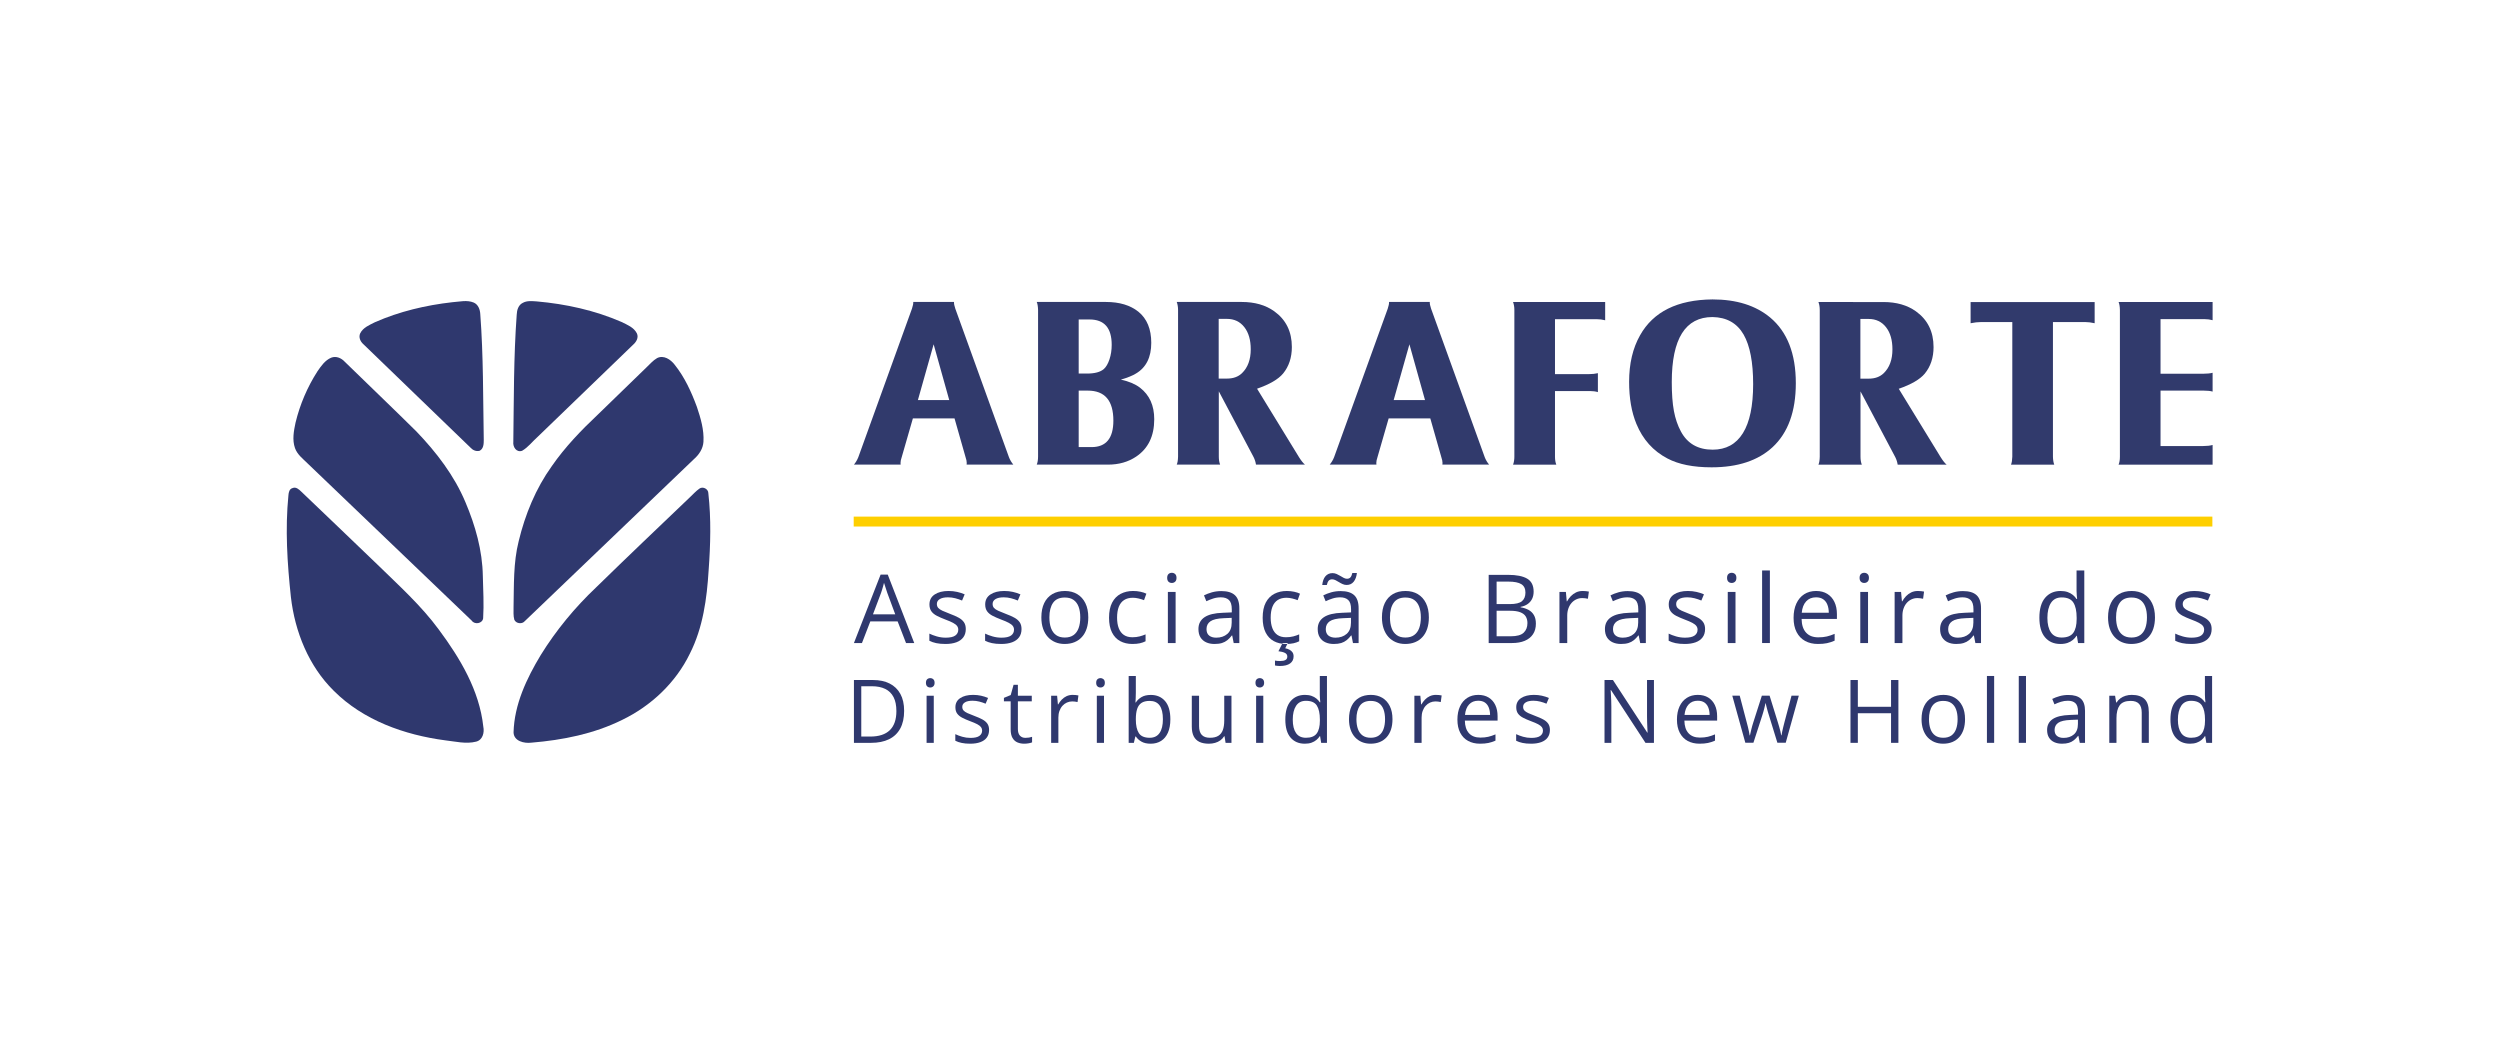 <?xml version="1.0" encoding="UTF-8" standalone="no"?>
<svg
   xmlns:dc="http://purl.org/dc/elements/1.1/"
   xmlns:cc="http://creativecommons.org/ns#"
   xmlns:rdf="http://www.w3.org/1999/02/22-rdf-syntax-ns#"
   xmlns:svg="http://www.w3.org/2000/svg"
   xmlns="http://www.w3.org/2000/svg"
   viewBox="0 0 1133.859 472.441"
   height="472.441"
   width="1133.859"
   xml:space="preserve"
   id="svg2"
   version="1.1"><defs
     id="defs6"><clipPath
       id="clipPath18"
       clipPathUnits="userSpaceOnUse"><path
         id="path16"
         d="M 0,354.331 H 850.394 V 0 H 0 Z" /></clipPath></defs><g
     transform="matrix(1.333,0,0,-1.333,0,472.441)"
     id="g10"><g
       id="g12"><g
         clip-path="url(#clipPath18)"
         id="g14"><g
           transform="translate(153.9,251.594)"
           id="g20"><path
             id="path22"
             style="fill:#2f386e;fill-opacity:1;fill-rule:evenodd;stroke:none"
             d="m 0,0 c 2.408,0.145 4.987,0.858 7.309,-0.131 1.505,-0.664 2.119,-2.349 2.2,-3.881 1.075,-14.252 0.94,-28.554 1.188,-42.829 0.005,-1.329 -0.049,-2.982 -1.382,-3.7 -1.211,-0.335 -2.363,0.203 -3.162,1.093 -12.13,11.718 -24.277,23.427 -36.406,35.155 -1.039,0.899 -1.708,2.38 -1.089,3.713 0.98,1.97 3.18,2.842 5.032,3.781 C -17.98,-3.135 -9.021,-1.021 0,0" /></g><g
           transform="translate(177.869,251.369)"
           id="g24"><path
             id="path26"
             style="fill:#2f386e;fill-opacity:1;fill-rule:evenodd;stroke:none"
             d="m 0,0 c 1.45,0.818 3.176,0.596 4.77,0.497 9.88,-0.872 19.724,-3.027 28.844,-6.998 1.929,-0.953 4.188,-1.838 5.214,-3.88 0.682,-1.45 -0.222,-2.946 -1.315,-3.89 -10.828,-10.448 -21.639,-20.92 -32.49,-31.351 -1.748,-1.549 -3.198,-3.528 -5.249,-4.703 -1.938,-0.682 -3.198,1.324 -2.99,3.027 0.198,14.434 0.099,28.876 1.156,43.282 0.059,1.54 0.556,3.293 2.06,4.016" /></g><g
           transform="translate(112.685,232.718)"
           id="g28"><path
             id="path30"
             style="fill:#2f386e;fill-opacity:1;fill-rule:evenodd;stroke:none"
             d="m 0,0 c 1.685,0.664 3.465,-0.117 4.617,-1.382 8.109,-7.919 16.317,-15.739 24.376,-23.717 6.772,-7.061 12.875,-14.984 16.683,-24.069 3.365,-7.937 5.773,-16.417 5.918,-25.086 0.126,-4.792 0.397,-9.604 0.108,-14.397 -0.23,-1.82 -2.891,-2.281 -3.885,-0.813 -18.643,17.831 -37.251,35.697 -55.89,53.532 -1.581,1.563 -3.478,3 -4.242,5.168 -0.994,2.81 -0.411,5.846 0.186,8.669 1.495,6.194 4.034,12.143 7.481,17.496 C -3.411,-2.814 -2.074,-0.867 0,0" /></g><g
           transform="translate(223.583,232.588)"
           id="g32"><path
             id="path34"
             style="fill:#2f386e;fill-opacity:1;fill-rule:evenodd;stroke:none"
             d="m 0,0 c 2.241,1.111 4.585,-0.47 5.936,-2.223 3.42,-4.251 5.715,-9.296 7.594,-14.388 1.278,-3.822 2.48,-7.806 2.231,-11.885 -0.144,-2.345 -1.513,-4.382 -3.239,-5.891 -19.199,-18.35 -38.335,-36.754 -57.534,-55.104 -0.94,-1.134 -2.936,-0.89 -3.573,0.434 -0.398,1.391 -0.244,2.855 -0.267,4.278 0.154,7.508 -0.104,15.129 1.744,22.465 2.191,9.094 5.809,17.934 11.285,25.564 4.476,6.46 9.947,12.148 15.653,17.524 5.506,5.362 11.031,10.684 16.538,16.05 C -2.466,-2.078 -1.41,-0.809 0,0" /></g><g
           transform="translate(99.503,188.337)"
           id="g36"><path
             id="path38"
             style="fill:#2f386e;fill-opacity:1;fill-rule:evenodd;stroke:none"
             d="m 0,0 c 1.193,0.551 2.214,-0.429 3.004,-1.188 8.629,-8.272 17.297,-16.498 25.894,-24.801 7.264,-7.106 14.89,-13.945 20.934,-22.181 7.232,-9.73 13.787,-20.694 15.106,-32.982 0.425,-2.01 -0.198,-4.54 -2.439,-5.104 -3.456,-0.886 -7.052,0.063 -10.517,0.442 -13.85,1.83 -27.881,6.808 -37.928,16.869 -8.534,8.407 -13.218,20.084 -14.578,31.857 -1.233,11.506 -1.992,23.147 -0.84,34.698 C -1.301,-1.459 -1.043,-0.28 0,0" /></g><g
           transform="translate(237.992,188.186)"
           id="g40"><path
             id="path42"
             style="fill:#2f386e;fill-opacity:1;fill-rule:evenodd;stroke:none"
             d="m 0,0 c 1.17,0.836 3.054,-0.149 3.018,-1.613 0.98,-8.678 0.736,-17.455 0.099,-26.16 -0.596,-9.677 -1.924,-19.556 -6.356,-28.316 -4.779,-9.907 -13.191,-17.844 -23.057,-22.61 -9.604,-4.761 -20.284,-6.875 -30.895,-7.752 -2.417,-0.316 -5.981,0.488 -6.067,3.488 0.244,9.477 4.436,18.35 9.256,26.332 5.227,8.443 11.606,16.173 18.82,22.998 10.553,10.309 21.246,20.478 31.907,30.661 C -2.2,-1.965 -1.215,-0.849 0,0" /></g><path
           id="path44"
           style="fill:#fecf00;fill-opacity:1;fill-rule:evenodd;stroke:none"
           d="m 290.464,175.277 h 462.281 v 3.37 H 290.464 Z" /><g
           transform="translate(367.017,202.298)"
           id="g46"><path
             id="path48"
             style="fill:#313a6c;fill-opacity:1;fill-rule:nonzero;stroke:none"
             d="M 0,0 H 4.377 C 9.324,0 11.8,3 11.8,8.999 11.8,15.811 8.908,19.217 3.122,19.217 H 0 Z m 0,25.018 h 2.796 c 2.652,0 4.567,0.51 5.76,1.54 0.782,0.7 1.423,1.807 1.925,3.321 0.501,1.517 0.749,3.148 0.749,4.905 0,5.76 -2.511,8.638 -7.539,8.638 H 0 Z M -14.271,49.38 H 9.283 c 4.595,0 8.272,-1.106 11.032,-3.32 2.918,-2.381 4.377,-5.909 4.377,-10.584 0,-4.92 -1.743,-8.407 -5.231,-10.458 -1.134,-0.705 -2.837,-1.396 -5.109,-2.069 2.679,-0.569 4.838,-1.473 6.487,-2.72 3.244,-2.484 4.865,-6.067 4.865,-10.742 0,-5.733 -2.051,-9.975 -6.162,-12.73 -2.701,-1.812 -5.89,-2.72 -9.567,-2.72 h -24.246 c 0.299,0.732 0.448,1.653 0.448,2.76 v 49.868 c -0.028,1.161 -0.177,2.069 -0.448,2.715" /></g><g
           transform="translate(414.649,225.61)"
           id="g50"><path
             id="path52"
             style="fill:#313a6c;fill-opacity:1;fill-rule:nonzero;stroke:none"
             d="m 0,0 h 2.837 c 2.11,0 3.799,0.61 5.069,1.825 2.001,1.92 2.999,4.635 2.999,8.15 0,3.162 -0.727,5.673 -2.186,7.539 -1.464,1.866 -3.434,2.801 -5.923,2.801 l -2.796,0 z m 0.041,-4.337 v -22.221 c 0,-1.053 0.149,-1.956 0.447,-2.715 h -14.759 c 0.271,0.619 0.42,1.527 0.448,2.715 v 49.909 c 0,1.003 -0.149,1.906 -0.448,2.719 H 7.824 c 4.436,0 8.123,-1.052 11.073,-3.162 3.997,-2.869 5.999,-6.921 5.999,-12.166 0,-3.591 -1.003,-6.608 -3,-9.039 -1.626,-1.947 -4.572,-3.664 -8.84,-5.15 l 14.311,-23.355 c 0.732,-1.161 1.391,-1.983 1.987,-2.471 H 12.69 c -0.136,0.894 -0.402,1.744 -0.809,2.552 z" /></g><g
           transform="translate(514.804,251.655)"
           id="g54"><path
             id="path56"
             style="fill:#313a6c;fill-opacity:1;fill-rule:nonzero;stroke:none"
             d="m 0,0 h 31.342 v -6.202 c -0.921,0.239 -1.893,0.365 -2.923,0.365 H 14.271 V -24.53 h 11.515 c 1.134,0 2.164,0.109 3.081,0.325 v -6.446 c -0.786,0.244 -1.69,0.366 -2.715,0.366 H 14.271 v -22.343 c 0,-1.08 0.149,-1.984 0.447,-2.715 H 0 c 0.298,0.813 0.447,1.716 0.447,2.715 V -2.674 C 0.447,-1.703 0.298,-0.813 0,0" /></g><g
           transform="translate(582.672,246.545)"
           id="g58"><path
             id="path60"
             style="fill:#313a6c;fill-opacity:1;fill-rule:nonzero;stroke:none"
             d="m 0,0 c -9.243,0 -13.864,-7.382 -13.864,-22.136 0,-3.948 0.239,-7.223 0.727,-9.834 0.488,-2.607 1.283,-4.938 2.395,-6.993 2.213,-4.106 5.809,-6.162 10.783,-6.162 4.54,0 7.973,1.87 10.295,5.615 2.326,3.741 3.487,9.306 3.487,16.683 0,7.463 -1.079,13.083 -3.239,16.864 C 8.339,-2.069 4.811,-0.081 0,0 m 0,5.999 c 8.136,0 14.677,-2.051 19.624,-6.162 5.809,-4.865 8.719,-12.31 8.719,-22.338 0,-9.623 -2.639,-16.878 -7.91,-21.775 -4.947,-4.567 -11.863,-6.853 -20.758,-6.853 -6.216,0 -11.217,1.003 -15.003,3.005 -4.865,2.538 -8.389,6.473 -10.58,11.795 -1.649,4.002 -2.471,8.759 -2.471,14.275 0,6.189 1.243,11.47 3.727,15.852 C -20.139,1.825 -11.922,5.891 0,5.999" /></g><g
           transform="translate(720.835,251.673)"
           id="g62"><path
             id="path64"
             style="fill:#313a6c;fill-opacity:1;fill-rule:nonzero;stroke:none"
             d="m 0,0 h 31.988 v -6.202 c -0.863,0.239 -1.771,0.365 -2.715,0.365 H 14.271 v -18.571 h 14.677 c 1.242,0 2.254,0.109 3.04,0.325 v -6.405 c -0.727,0.217 -1.703,0.325 -2.918,0.325 H 14.271 v -18.851 h 14.514 c 1.247,0 2.313,0.117 3.203,0.361 v -6.69 H 0 c 0.298,0.731 0.447,1.621 0.447,2.678 v 49.95 C 0.42,-1.554 0.266,-0.646 0,0" /></g><g
           transform="translate(632.982,225.584)"
           id="g66"><path
             id="path68"
             style="fill:#313a6c;fill-opacity:1;fill-rule:nonzero;stroke:none"
             d="m 0,0 h 2.837 c 2.11,0 3.799,0.61 5.069,1.825 2.001,1.92 2.999,4.635 2.999,8.15 0,3.162 -0.727,5.673 -2.186,7.539 -1.464,1.866 -3.434,2.801 -5.923,2.801 l -2.796,0 z m 0.041,-4.337 v -22.221 c 0,-1.053 0.149,-1.956 0.447,-2.715 h -14.759 c 0.271,0.619 0.42,1.527 0.448,2.715 v 49.909 c 0,1.003 -0.149,1.906 -0.448,2.719 H 7.824 c 4.436,0 8.123,-1.052 11.073,-3.162 3.997,-2.869 5.999,-6.921 5.999,-12.166 0,-3.591 -1.003,-6.608 -3,-9.039 -1.626,-1.947 -4.572,-3.664 -8.84,-5.15 l 14.311,-23.355 c 0.732,-1.161 1.391,-1.983 1.987,-2.471 H 12.69 c -0.136,0.894 -0.403,1.744 -0.809,2.552 z" /></g><g
           transform="translate(670.483,251.654)"
           id="g70"><path
             id="path72"
             style="fill:#313a6c;fill-opacity:1;fill-rule:nonzero;stroke:none"
             d="m 0,0 h 42.207 v -7.214 c -1.161,0.266 -2.232,0.402 -3.203,0.402 H 28.017 v -45.816 c 0.027,-1.107 0.176,-2.011 0.443,-2.715 H 13.747 c 0.271,0.704 0.415,1.608 0.442,2.715 V -6.812 H 3.609 C 2.476,-6.812 1.269,-6.948 0,-7.214 Z" /></g><g
           transform="translate(312.307,218.297)"
           id="g74"><path
             id="path76"
             style="fill:#313a6c;fill-opacity:1;fill-rule:nonzero;stroke:none"
             d="M 0,0 5.358,18.973 10.666,0 Z M 30.972,-19.407 12.726,31.112 C 12.4,32.06 12.251,32.815 12.283,33.384 H 10.187 0.519 -1.572 c 0.027,-0.569 -0.122,-1.324 -0.443,-2.272 l -18.246,-50.519 c -0.352,-0.917 -0.854,-1.766 -1.5,-2.552 h 2.743 7.539 5.611 c -0.027,0.244 -0.041,0.433 -0.041,0.569 0,0.537 0.136,1.201 0.407,1.983 l 3.799,13.177 h 14.167 l 3.749,-13.177 c 0.271,-0.782 0.407,-1.446 0.407,-1.983 0,-0.136 -0.014,-0.325 -0.041,-0.569 h 5.611 7.539 2.742 c -0.65,0.786 -1.151,1.635 -1.499,2.552" /></g><g
           transform="translate(474.187,218.297)"
           id="g78"><path
             id="path80"
             style="fill:#313a6c;fill-opacity:1;fill-rule:nonzero;stroke:none"
             d="M 0,0 5.358,18.973 10.666,0 Z M 30.972,-19.407 12.726,31.112 C 12.4,32.06 12.251,32.815 12.283,33.384 H 10.187 0.519 -1.572 c 0.027,-0.569 -0.122,-1.324 -0.443,-2.272 l -18.246,-50.519 c -0.352,-0.917 -0.854,-1.766 -1.5,-2.552 h 2.743 7.539 5.611 c -0.027,0.244 -0.041,0.433 -0.041,0.569 0,0.537 0.136,1.201 0.407,1.983 l 3.799,13.177 h 14.167 l 3.749,-13.177 c 0.271,-0.782 0.407,-1.446 0.407,-1.983 0,-0.136 -0.014,-0.325 -0.041,-0.569 h 5.611 7.539 2.742 c -0.65,0.786 -1.151,1.635 -1.499,2.552" /></g><g
           transform="translate(487.491,196.887)"
           id="g82"><path
             id="path84"
             style="fill:#22a641;fill-opacity:1;fill-rule:nonzero;stroke:none"
             d="m 0,0 c 0,-0.136 -0.013,-0.316 -0.041,-0.556 h 0.005 C -0.013,-0.325 0,-0.14 0,-0.009 Z" /></g><g
           transform="translate(304.604,145.391)"
           id="g86"><path
             id="path88"
             style="fill:#2f386e;fill-opacity:1;fill-rule:evenodd;stroke:none"
             d="M 0,0 -2.715,7.314 C -2.778,7.508 -2.882,7.82 -3.022,8.253 -3.167,8.687 -3.311,9.134 -3.46,9.6 -3.61,10.065 -3.731,10.44 -3.826,10.729 -3.93,10.295 -4.043,9.862 -4.165,9.437 -4.287,9.003 -4.409,8.61 -4.522,8.244 -4.639,7.878 -4.739,7.571 -4.825,7.314 L -7.585,0 Z m 3.664,-9.762 -2.855,7.363 h -9.297 l -2.842,-7.363 h -2.733 l 9.08,23.296 h 2.426 L 6.46,-9.762 Z" /></g><g
           transform="translate(328.601,140.391)"
           id="g90"><path
             id="path92"
             style="fill:#2f386e;fill-opacity:1;fill-rule:evenodd;stroke:none"
             d="m 0,0 c 0,-1.111 -0.276,-2.046 -0.831,-2.801 -0.56,-0.759 -1.351,-1.328 -2.381,-1.707 -1.034,-0.38 -2.263,-0.57 -3.691,-0.57 -1.219,0 -2.272,0.095 -3.157,0.285 -0.89,0.19 -1.667,0.461 -2.336,0.809 v 2.43 c 0.709,-0.348 1.559,-0.669 2.539,-0.953 0.985,-0.285 1.992,-0.429 3.018,-0.429 1.499,0 2.593,0.244 3.27,0.731 0.673,0.488 1.012,1.148 1.012,1.984 0,0.474 -0.131,0.894 -0.402,1.26 -0.271,0.366 -0.723,0.718 -1.36,1.062 -0.632,0.347 -1.513,0.722 -2.633,1.138 -1.112,0.425 -2.069,0.84 -2.878,1.26 -0.813,0.416 -1.437,0.926 -1.875,1.532 -0.438,0.605 -0.659,1.387 -0.659,2.349 0,1.473 0.596,2.602 1.784,3.388 1.193,0.786 2.756,1.184 4.694,1.184 1.043,0 2.028,-0.104 2.941,-0.312 0.917,-0.203 1.77,-0.483 2.565,-0.831 l -0.889,-2.11 c -0.719,0.307 -1.487,0.565 -2.3,0.777 -0.818,0.212 -1.649,0.316 -2.493,0.316 -1.216,0 -2.151,-0.203 -2.801,-0.605 C -9.514,9.789 -9.839,9.238 -9.839,8.538 -9.839,8 -9.69,7.553 -9.387,7.205 -9.085,6.858 -8.601,6.528 -7.937,6.221 -7.269,5.913 -6.392,5.557 -5.299,5.141 -4.21,4.739 -3.271,4.328 -2.476,3.894 -1.681,3.469 -1.071,2.95 -0.641,2.34 -0.217,1.73 0,0.953 0,0" /></g><g
           transform="translate(347.568,140.391)"
           id="g94"><path
             id="path96"
             style="fill:#2f386e;fill-opacity:1;fill-rule:evenodd;stroke:none"
             d="m 0,0 c 0,-1.111 -0.276,-2.046 -0.831,-2.801 -0.56,-0.759 -1.351,-1.328 -2.381,-1.707 -1.034,-0.38 -2.263,-0.57 -3.691,-0.57 -1.219,0 -2.272,0.095 -3.157,0.285 -0.89,0.19 -1.667,0.461 -2.336,0.809 v 2.43 c 0.709,-0.348 1.559,-0.669 2.539,-0.953 0.985,-0.285 1.992,-0.429 3.018,-0.429 1.499,0 2.593,0.244 3.27,0.731 0.673,0.488 1.012,1.148 1.012,1.984 0,0.474 -0.131,0.894 -0.402,1.26 -0.271,0.366 -0.723,0.718 -1.36,1.062 -0.632,0.347 -1.513,0.722 -2.633,1.138 -1.112,0.425 -2.069,0.84 -2.878,1.26 -0.813,0.416 -1.436,0.926 -1.875,1.532 -0.438,0.605 -0.659,1.387 -0.659,2.349 0,1.473 0.596,2.602 1.784,3.388 1.193,0.786 2.756,1.184 4.694,1.184 1.043,0 2.028,-0.104 2.941,-0.312 0.917,-0.203 1.77,-0.483 2.565,-0.831 l -0.889,-2.11 c -0.719,0.307 -1.487,0.565 -2.3,0.777 -0.818,0.212 -1.649,0.316 -2.493,0.316 -1.216,0 -2.151,-0.203 -2.801,-0.605 C -9.514,9.789 -9.839,9.238 -9.839,8.538 -9.839,8 -9.69,7.553 -9.387,7.205 -9.085,6.858 -8.601,6.528 -7.937,6.221 -7.269,5.913 -6.392,5.557 -5.299,5.141 -4.21,4.739 -3.271,4.328 -2.476,3.894 -1.681,3.469 -1.071,2.95 -0.641,2.34 -0.217,1.73 0,0.953 0,0" /></g><g
           transform="translate(357.045,144.359)"
           id="g98"><path
             id="path100"
             style="fill:#2f386e;fill-opacity:1;fill-rule:evenodd;stroke:none"
             d="m 0,0 c 0,-1.396 0.185,-2.607 0.556,-3.632 0.37,-1.03 0.944,-1.821 1.712,-2.381 0.772,-0.564 1.771,-0.845 2.986,-0.845 1.206,0 2.195,0.281 2.977,0.845 0.777,0.56 1.351,1.351 1.721,2.381 0.37,1.025 0.556,2.236 0.556,3.632 0,1.387 -0.186,2.584 -0.556,3.596 C 9.582,4.603 9.008,5.385 8.235,5.936 7.463,6.487 6.464,6.758 5.236,6.758 3.429,6.758 2.105,6.162 1.26,4.969 0.42,3.772 0,2.114 0,0 m 13.236,0 c 0,-1.428 -0.185,-2.701 -0.555,-3.826 -0.371,-1.121 -0.904,-2.069 -1.604,-2.837 -0.696,-0.777 -1.541,-1.365 -2.53,-1.771 -0.989,-0.407 -2.11,-0.61 -3.357,-0.61 -1.165,0 -2.231,0.203 -3.198,0.61 -0.967,0.406 -1.802,0.994 -2.507,1.771 -0.705,0.768 -1.251,1.716 -1.635,2.837 -0.389,1.125 -0.579,2.398 -0.579,3.826 0,1.906 0.321,3.528 0.967,4.865 0.646,1.337 1.568,2.358 2.769,3.063 1.202,0.705 2.634,1.053 4.297,1.053 1.585,0 2.972,-0.353 4.165,-1.062 C 10.657,7.21 11.583,6.189 12.242,4.847 12.906,3.51 13.236,1.893 13.236,0" /></g><g
           transform="translate(385.281,135.314)"
           id="g102"><path
             id="path104"
             style="fill:#2f386e;fill-opacity:1;fill-rule:evenodd;stroke:none"
             d="m 0,0 c -1.563,0 -2.945,0.321 -4.142,0.967 -1.198,0.646 -2.128,1.631 -2.792,2.954 -0.669,1.324 -1.003,2.986 -1.003,4.996 0,2.106 0.352,3.827 1.057,5.168 0.705,1.338 1.676,2.327 2.914,2.977 1.237,0.642 2.642,0.967 4.219,0.967 0.867,0 1.708,-0.086 2.516,-0.262 0.809,-0.176 1.473,-0.393 1.992,-0.659 L 3.966,14.899 c -0.528,0.216 -1.138,0.406 -1.834,0.573 -0.691,0.172 -1.337,0.253 -1.942,0.253 -1.206,0 -2.209,-0.257 -3.004,-0.777 -0.8,-0.515 -1.396,-1.278 -1.798,-2.286 -0.393,-1.002 -0.592,-2.24 -0.592,-3.713 0,-1.405 0.194,-2.607 0.578,-3.6 0.384,-0.994 0.962,-1.753 1.73,-2.277 0.768,-0.524 1.726,-0.786 2.878,-0.786 0.922,0 1.753,0.095 2.494,0.294 0.74,0.194 1.413,0.424 2.014,0.686 V 0.917 C 3.912,0.623 3.262,0.398 2.548,0.235 1.834,0.081 0.985,0 0,0" /></g><path
           id="path106"
           style="fill:#2f386e;fill-opacity:1;fill-rule:evenodd;stroke:none"
           d="m 399.994,135.632 h -2.634 v 17.397 h 2.634 z m -1.283,23.897 c 0.434,0 0.809,-0.14 1.116,-0.42 0.311,-0.28 0.47,-0.714 0.47,-1.306 0,-0.582 -0.159,-1.016 -0.47,-1.305 -0.307,-0.285 -0.682,-0.425 -1.116,-0.425 -0.456,0 -0.836,0.14 -1.138,0.425 -0.299,0.289 -0.452,0.723 -0.452,1.305 0,0.592 0.153,1.026 0.452,1.306 0.302,0.28 0.682,0.42 1.138,0.42" /><g
           transform="translate(419.074,144.2)"
           id="g108"><path
             id="path110"
             style="fill:#2f386e;fill-opacity:1;fill-rule:evenodd;stroke:none"
             d="m 0,0 -2.652,-0.113 c -2.168,-0.081 -3.695,-0.438 -4.585,-1.062 -0.89,-0.623 -1.333,-1.504 -1.333,-2.651 0,-0.994 0.299,-1.731 0.904,-2.205 0.605,-0.474 1.4,-0.714 2.399,-0.714 1.54,0 2.805,0.43 3.79,1.283 C -0.492,-4.603 0,-3.316 0,-1.604 Z M -3.524,9.107 C -1.45,9.107 0.09,8.642 1.093,7.711 2.101,6.781 2.602,5.294 2.602,3.253 V -8.57 H 0.682 L 0.176,-5.999 H 0.05 c -0.488,-0.633 -0.999,-1.166 -1.527,-1.595 -0.529,-0.429 -1.139,-0.75 -1.834,-0.967 -0.691,-0.216 -1.541,-0.325 -2.548,-0.325 -1.057,0 -1.997,0.185 -2.815,0.556 -0.817,0.37 -1.463,0.93 -1.938,1.68 -0.469,0.75 -0.704,1.703 -0.704,2.855 0,1.735 0.686,3.072 2.064,4.003 1.374,0.93 3.47,1.436 6.284,1.522 l 3,0.127 v 1.061 c 0,1.505 -0.326,2.557 -0.967,3.158 -0.646,0.605 -1.559,0.908 -2.733,0.908 -0.908,0 -1.775,-0.131 -2.602,-0.398 C -7.092,6.324 -7.878,6.008 -8.619,5.651 l -0.809,1.997 c 0.786,0.402 1.685,0.745 2.697,1.035 1.016,0.284 2.087,0.424 3.207,0.424" /></g><g
           transform="translate(440.134,131.091)"
           id="g112"><path
             id="path114"
             style="fill:#2f386e;fill-opacity:1;fill-rule:evenodd;stroke:none"
             d="m 0,0 c 0,-1.025 -0.398,-1.83 -1.188,-2.403 -0.795,-0.579 -1.961,-0.868 -3.492,-0.868 -0.33,0 -0.642,0.023 -0.935,0.059 -0.298,0.036 -0.538,0.077 -0.714,0.118 v 1.666 c 0.199,-0.04 0.456,-0.081 0.777,-0.112 0.316,-0.032 0.633,-0.046 0.949,-0.046 0.795,0 1.405,0.118 1.825,0.348 0.424,0.235 0.637,0.624 0.637,1.175 0,0.582 -0.285,1.007 -0.85,1.269 -0.564,0.267 -1.287,0.443 -2.168,0.542 l 1.414,2.792 h 1.762 L -2.841,2.765 C -2.313,2.656 -1.83,2.494 -1.405,2.268 -0.976,2.046 -0.633,1.753 -0.38,1.382 -0.127,1.012 0,0.551 0,0 m -2.584,4.224 c -1.568,0 -2.95,0.321 -4.143,0.966 -1.197,0.647 -2.127,1.631 -2.796,2.95 -0.664,1.324 -0.998,2.991 -0.998,5.001 0,2.105 0.352,3.827 1.057,5.168 0.7,1.333 1.671,2.327 2.909,2.973 1.238,0.646 2.647,0.966 4.224,0.966 0.867,0 1.703,-0.085 2.512,-0.257 0.813,-0.176 1.477,-0.398 1.996,-0.66 L 1.382,19.122 c -0.528,0.213 -1.143,0.402 -1.834,0.574 -0.695,0.167 -1.341,0.253 -1.947,0.253 -1.201,0 -2.204,-0.257 -3.004,-0.777 -0.799,-0.519 -1.396,-1.278 -1.793,-2.286 -0.398,-1.007 -0.597,-2.245 -0.597,-3.713 0,-1.405 0.195,-2.607 0.583,-3.601 0.384,-0.998 0.962,-1.757 1.726,-2.281 0.768,-0.524 1.73,-0.781 2.882,-0.781 0.921,0 1.753,0.095 2.494,0.289 0.741,0.199 1.409,0.424 2.014,0.691 V 5.141 C 1.324,4.843 0.673,4.617 -0.041,4.459 -0.754,4.301 -1.604,4.224 -2.584,4.224" /></g><g
           transform="translate(459.657,144.2)"
           id="g116"><path
             id="path118"
             style="fill:#2f386e;fill-opacity:1;fill-rule:evenodd;stroke:none"
             d="m 0,0 -2.647,-0.113 c -2.173,-0.081 -3.7,-0.438 -4.59,-1.062 -0.885,-0.623 -1.333,-1.504 -1.333,-2.651 0,-0.994 0.303,-1.731 0.904,-2.205 0.605,-0.474 1.405,-0.714 2.399,-0.714 1.545,0 2.805,0.43 3.79,1.283 C -0.492,-4.603 0,-3.316 0,-1.604 Z m -9.776,11.172 c 0.063,0.637 0.185,1.201 0.366,1.698 0.181,0.497 0.416,0.922 0.714,1.27 0.294,0.352 0.646,0.619 1.057,0.804 0.406,0.185 0.858,0.275 1.355,0.275 0.488,0 0.953,-0.099 1.396,-0.293 0.443,-0.195 0.867,-0.416 1.27,-0.664 0.402,-0.249 0.79,-0.475 1.165,-0.669 0.375,-0.194 0.736,-0.294 1.089,-0.294 0.506,0 0.899,0.154 1.179,0.466 0.284,0.316 0.497,0.808 0.646,1.486 H 2.015 C 1.879,14.013 1.513,13.028 0.922,12.292 0.33,11.556 -0.47,11.19 -1.477,11.19 c -0.465,0 -0.913,0.095 -1.346,0.293 -0.434,0.195 -0.854,0.416 -1.256,0.669 -0.402,0.244 -0.795,0.465 -1.179,0.664 -0.389,0.194 -0.768,0.294 -1.139,0.294 -0.515,0 -0.912,-0.158 -1.188,-0.47 -0.275,-0.312 -0.488,-0.8 -0.637,-1.468 z M -3.524,9.107 C -1.45,9.107 0.09,8.642 1.098,7.711 2.101,6.781 2.602,5.294 2.602,3.253 V -8.57 H 0.682 L 0.176,-5.999 H 0.05 c -0.488,-0.633 -0.999,-1.166 -1.527,-1.595 -0.529,-0.429 -1.139,-0.75 -1.83,-0.967 -0.695,-0.216 -1.545,-0.325 -2.548,-0.325 -1.057,0 -1.996,0.185 -2.819,0.556 -0.817,0.37 -1.463,0.93 -1.933,1.68 -0.474,0.75 -0.709,1.703 -0.709,2.855 0,1.735 0.691,3.072 2.064,4.003 1.378,0.93 3.47,1.436 6.284,1.522 l 3,0.127 v 1.061 c 0,1.505 -0.321,2.557 -0.967,3.158 -0.646,0.605 -1.559,0.908 -2.729,0.908 -0.912,0 -1.779,-0.131 -2.606,-0.398 C -7.092,6.324 -7.874,6.008 -8.619,5.651 l -0.809,1.997 c 0.786,0.402 1.685,0.745 2.701,1.035 1.017,0.284 2.083,0.424 3.203,0.424" /></g><g
           transform="translate(472.926,144.359)"
           id="g120"><path
             id="path122"
             style="fill:#2f386e;fill-opacity:1;fill-rule:evenodd;stroke:none"
             d="m 0,0 c 0,-1.396 0.185,-2.607 0.556,-3.632 0.37,-1.03 0.944,-1.821 1.712,-2.381 0.777,-0.564 1.771,-0.845 2.986,-0.845 1.206,0 2.2,0.281 2.977,0.845 0.777,0.56 1.351,1.351 1.721,2.381 0.37,1.025 0.556,2.236 0.556,3.632 0,1.387 -0.186,2.584 -0.556,3.596 C 9.582,4.603 9.008,5.385 8.24,5.936 7.463,6.487 6.464,6.758 5.24,6.758 3.429,6.758 2.105,6.162 1.265,4.969 0.42,3.772 0,2.114 0,0 m 13.236,0 c 0,-1.428 -0.185,-2.701 -0.555,-3.826 -0.371,-1.121 -0.904,-2.069 -1.604,-2.837 -0.696,-0.777 -1.541,-1.365 -2.53,-1.771 -0.989,-0.407 -2.11,-0.61 -3.357,-0.61 -1.165,0 -2.227,0.203 -3.198,0.61 -0.967,0.406 -1.802,0.994 -2.507,1.771 -0.705,0.768 -1.251,1.716 -1.635,2.837 -0.384,1.125 -0.579,2.398 -0.579,3.826 0,1.906 0.321,3.528 0.967,4.865 0.646,1.337 1.568,2.358 2.769,3.063 1.202,0.705 2.634,1.053 4.297,1.053 1.585,0 2.972,-0.353 4.165,-1.062 C 10.657,7.21 11.583,6.189 12.247,4.847 12.906,3.51 13.236,1.893 13.236,0" /></g><g
           transform="translate(509.211,146.612)"
           id="g124"><path
             id="path126"
             style="fill:#2f386e;fill-opacity:1;fill-rule:evenodd;stroke:none"
             d="m 0,0 v -8.683 h 4.825 c 2.064,0 3.523,0.407 4.382,1.216 0.853,0.808 1.283,1.902 1.283,3.275 0,0.881 -0.195,1.631 -0.579,2.258 C 9.523,-1.315 8.899,-0.831 8.037,-0.501 7.174,-0.167 6.026,0 4.585,0 Z m 0,2.268 h 4.445 c 2.02,0 3.42,0.334 4.197,1.003 0.777,0.664 1.165,1.64 1.165,2.918 0,1.324 -0.465,2.277 -1.386,2.855 C 7.49,9.627 6.022,9.92 3.998,9.92 H 0 Z m -2.697,9.952 h 6.568 c 2.901,0 5.078,-0.434 6.537,-1.301 1.464,-0.868 2.191,-2.345 2.191,-4.427 0,-0.899 -0.171,-1.708 -0.515,-2.422 C 11.741,3.357 11.239,2.765 10.584,2.299 9.929,1.834 9.121,1.513 8.159,1.333 V 1.175 c 1.011,-0.159 1.91,-0.452 2.696,-0.872 0.782,-0.425 1.396,-1.017 1.839,-1.78 0.447,-0.759 0.669,-1.73 0.669,-2.9 0,-1.433 -0.33,-2.639 -0.994,-3.623 -0.66,-0.981 -1.595,-1.726 -2.801,-2.228 -1.206,-0.501 -2.634,-0.754 -4.283,-0.754 h -7.982 z" /></g><g
           transform="translate(538.493,153.341)"
           id="g128"><path
             id="path130"
             style="fill:#2f386e;fill-opacity:1;fill-rule:evenodd;stroke:none"
             d="M 0,0 C 0.348,0 0.714,-0.018 1.098,-0.054 1.477,-0.09 1.816,-0.14 2.11,-0.203 L 1.78,-2.647 c -0.289,0.072 -0.605,0.131 -0.953,0.171 -0.353,0.046 -0.678,0.064 -0.985,0.064 -0.7,0 -1.355,-0.14 -1.974,-0.421 -0.619,-0.28 -1.166,-0.682 -1.631,-1.206 -0.465,-0.524 -0.831,-1.152 -1.093,-1.888 -0.267,-0.736 -0.398,-1.554 -0.398,-2.453 v -9.333 h -2.652 v 17.397 h 2.191 l 0.29,-3.208 h 0.108 c 0.361,0.646 0.795,1.238 1.301,1.771 0.51,0.533 1.098,0.958 1.771,1.279 C -1.572,-0.158 -0.827,0 0,0" /></g><g
           transform="translate(557.382,144.2)"
           id="g132"><path
             id="path134"
             style="fill:#2f386e;fill-opacity:1;fill-rule:evenodd;stroke:none"
             d="m 0,0 -2.652,-0.113 c -2.168,-0.081 -3.695,-0.438 -4.585,-1.062 -0.89,-0.623 -1.333,-1.504 -1.333,-2.651 0,-0.994 0.299,-1.731 0.904,-2.205 0.605,-0.474 1.4,-0.714 2.399,-0.714 1.54,0 2.805,0.43 3.79,1.283 C -0.492,-4.603 0,-3.316 0,-1.604 Z M -3.524,9.107 C -1.45,9.107 0.09,8.642 1.093,7.711 2.101,6.781 2.602,5.294 2.602,3.253 V -8.57 H 0.682 L 0.176,-5.999 H 0.05 c -0.488,-0.633 -0.999,-1.166 -1.527,-1.595 -0.529,-0.429 -1.139,-0.75 -1.834,-0.967 -0.691,-0.216 -1.541,-0.325 -2.548,-0.325 -1.057,0 -1.997,0.185 -2.815,0.556 -0.817,0.37 -1.463,0.93 -1.938,1.68 -0.469,0.75 -0.704,1.703 -0.704,2.855 0,1.735 0.686,3.072 2.064,4.003 1.374,0.93 3.47,1.436 6.284,1.522 l 3,0.127 v 1.061 c 0,1.505 -0.326,2.557 -0.967,3.158 -0.646,0.605 -1.559,0.908 -2.733,0.908 -0.908,0 -1.775,-0.131 -2.602,-0.398 C -7.092,6.324 -7.878,6.008 -8.619,5.651 l -0.809,1.997 c 0.786,0.402 1.685,0.745 2.697,1.035 1.016,0.284 2.087,0.424 3.207,0.424" /></g><g
           transform="translate(580.142,140.391)"
           id="g136"><path
             id="path138"
             style="fill:#2f386e;fill-opacity:1;fill-rule:evenodd;stroke:none"
             d="m 0,0 c 0,-1.111 -0.28,-2.046 -0.831,-2.801 -0.56,-0.759 -1.351,-1.328 -2.381,-1.707 -1.034,-0.38 -2.263,-0.57 -3.691,-0.57 -1.219,0 -2.272,0.095 -3.157,0.285 -0.89,0.19 -1.667,0.461 -2.336,0.809 v 2.43 c 0.709,-0.348 1.559,-0.669 2.539,-0.953 0.985,-0.285 1.988,-0.429 3.018,-0.429 1.499,0 2.593,0.244 3.266,0.731 0.677,0.488 1.016,1.148 1.016,1.984 0,0.474 -0.135,0.894 -0.407,1.26 -0.266,0.366 -0.718,0.718 -1.355,1.062 -0.632,0.347 -1.513,0.722 -2.633,1.138 -1.112,0.425 -2.069,0.84 -2.883,1.26 -0.808,0.416 -1.431,0.926 -1.87,1.532 -0.438,0.605 -0.659,1.387 -0.659,2.349 0,1.473 0.596,2.602 1.784,3.388 1.193,0.786 2.756,1.184 4.689,1.184 1.048,0 2.029,-0.104 2.946,-0.312 0.917,-0.203 1.77,-0.483 2.561,-0.831 l -0.885,-2.11 c -0.723,0.307 -1.487,0.565 -2.304,0.777 -0.813,0.212 -1.645,0.316 -2.489,0.316 -1.216,0 -2.151,-0.203 -2.801,-0.605 C -9.514,9.789 -9.839,9.238 -9.839,8.538 -9.839,8 -9.69,7.553 -9.387,7.205 -9.089,6.858 -8.601,6.528 -7.937,6.221 -7.269,5.913 -6.392,5.557 -5.299,5.141 -4.21,4.739 -3.271,4.328 -2.476,3.894 -1.681,3.469 -1.071,2.95 -0.646,2.34 -0.217,1.73 0,0.953 0,0" /></g><path
           id="path140"
           style="fill:#2f386e;fill-opacity:1;fill-rule:evenodd;stroke:none"
           d="m 590.491,135.632 h -2.634 v 17.397 h 2.634 z m -1.288,23.897 c 0.434,0 0.809,-0.14 1.121,-0.42 0.311,-0.28 0.469,-0.714 0.469,-1.306 0,-0.582 -0.158,-1.016 -0.469,-1.305 -0.312,-0.285 -0.687,-0.425 -1.121,-0.425 -0.452,0 -0.831,0.14 -1.134,0.425 -0.298,0.289 -0.451,0.723 -0.451,1.305 0,0.592 0.153,1.026 0.451,1.306 0.303,0.28 0.682,0.42 1.134,0.42" /><path
           id="path142"
           style="fill:#2f386e;fill-opacity:1;fill-rule:evenodd;stroke:none"
           d="m 602.191,135.632 h -2.647 v 24.692 h 2.647 z" /><g
           transform="translate(617.887,151.183)"
           id="g144"><path
             id="path146"
             style="fill:#2f386e;fill-opacity:1;fill-rule:evenodd;stroke:none"
             d="M 0,0 C -1.405,0 -2.53,-0.461 -3.365,-1.382 -4.201,-2.299 -4.698,-3.587 -4.856,-5.236 H 4.346 C 4.337,-4.201 4.179,-3.289 3.862,-2.498 3.551,-1.712 3.081,-1.098 2.444,-0.66 1.812,-0.217 0.994,0 0,0 M 0.032,2.159 C 1.513,2.159 2.783,1.83 3.84,1.175 4.897,0.519 5.71,-0.402 6.27,-1.581 6.83,-2.76 7.111,-4.138 7.111,-5.71 V -7.345 H -4.906 c 0.032,-2.042 0.542,-3.601 1.527,-4.667 0.98,-1.071 2.367,-1.604 4.156,-1.604 1.102,0 2.074,0.1 2.918,0.299 0.85,0.203 1.726,0.501 2.639,0.889 v -2.317 C 5.453,-15.134 4.585,-15.418 3.722,-15.599 2.86,-15.78 1.843,-15.87 0.664,-15.87 c -1.667,0 -3.126,0.339 -4.368,1.021 -1.243,0.682 -2.209,1.685 -2.896,3.009 -0.691,1.323 -1.034,2.941 -1.034,4.856 0,1.875 0.316,3.497 0.944,4.865 0.632,1.369 1.518,2.426 2.665,3.167 1.147,0.741 2.503,1.111 4.057,1.111" /></g><path
           id="path148"
           style="fill:#2f386e;fill-opacity:1;fill-rule:evenodd;stroke:none"
           d="m 635.584,135.632 h -2.634 v 17.397 h 2.634 z m -1.283,23.897 c 0.434,0 0.804,-0.14 1.116,-0.42 0.316,-0.28 0.47,-0.714 0.47,-1.306 0,-0.582 -0.154,-1.016 -0.47,-1.305 -0.312,-0.285 -0.682,-0.425 -1.116,-0.425 -0.456,0 -0.831,0.14 -1.134,0.425 -0.303,0.289 -0.456,0.723 -0.456,1.305 0,0.592 0.153,1.026 0.456,1.306 0.303,0.28 0.678,0.42 1.134,0.42" /><g
           transform="translate(652.537,153.341)"
           id="g150"><path
             id="path152"
             style="fill:#2f386e;fill-opacity:1;fill-rule:evenodd;stroke:none"
             d="M 0,0 C 0.352,0 0.714,-0.018 1.098,-0.054 1.477,-0.09 1.816,-0.14 2.11,-0.203 L 1.78,-2.647 c -0.289,0.072 -0.605,0.131 -0.953,0.171 -0.353,0.046 -0.678,0.064 -0.985,0.064 -0.7,0 -1.355,-0.14 -1.974,-0.421 -0.619,-0.28 -1.161,-0.682 -1.631,-1.206 -0.465,-0.524 -0.831,-1.152 -1.093,-1.888 -0.267,-0.736 -0.398,-1.554 -0.398,-2.453 v -9.333 h -2.652 v 17.397 h 2.191 l 0.29,-3.208 h 0.108 c 0.361,0.646 0.795,1.238 1.301,1.771 0.51,0.533 1.098,0.958 1.771,1.279 C -1.572,-0.158 -0.827,0 0,0" /></g><g
           transform="translate(671.425,144.2)"
           id="g154"><path
             id="path156"
             style="fill:#2f386e;fill-opacity:1;fill-rule:evenodd;stroke:none"
             d="m 0,0 -2.652,-0.113 c -2.168,-0.081 -3.695,-0.438 -4.585,-1.062 -0.89,-0.623 -1.333,-1.504 -1.333,-2.651 0,-0.994 0.299,-1.731 0.904,-2.205 0.605,-0.474 1.4,-0.714 2.399,-0.714 1.54,0 2.805,0.43 3.79,1.283 C -0.492,-4.603 0,-3.316 0,-1.604 Z M -3.524,9.107 C -1.45,9.107 0.09,8.642 1.093,7.711 2.101,6.781 2.602,5.294 2.602,3.253 V -8.57 H 0.682 L 0.176,-5.999 H 0.05 c -0.488,-0.633 -0.999,-1.166 -1.527,-1.595 -0.529,-0.429 -1.139,-0.75 -1.834,-0.967 -0.691,-0.216 -1.541,-0.325 -2.548,-0.325 -1.057,0 -1.997,0.185 -2.815,0.556 -0.817,0.37 -1.463,0.93 -1.938,1.68 -0.469,0.75 -0.704,1.703 -0.704,2.855 0,1.735 0.686,3.072 2.064,4.003 1.374,0.93 3.47,1.436 6.284,1.522 l 3,0.127 v 1.061 c 0,1.505 -0.326,2.557 -0.967,3.158 -0.646,0.605 -1.559,0.908 -2.733,0.908 -0.908,0 -1.775,-0.131 -2.602,-0.398 C -7.092,6.324 -7.878,6.008 -8.619,5.651 l -0.809,1.997 c 0.786,0.402 1.685,0.745 2.697,1.035 1.016,0.284 2.087,0.424 3.207,0.424" /></g><g
           transform="translate(701.455,137.503)"
           id="g158"><path
             id="path160"
             style="fill:#2f386e;fill-opacity:1;fill-rule:evenodd;stroke:none"
             d="m 0,0 c 1.861,0 3.18,0.529 3.953,1.586 0.772,1.061 1.156,2.629 1.156,4.716 v 0.474 c 0,2.214 -0.366,3.912 -1.102,5.096 -0.736,1.184 -2.069,1.775 -4.007,1.775 -1.617,0 -2.828,-0.619 -3.632,-1.861 -0.804,-1.247 -1.211,-2.941 -1.211,-5.091 0,-2.132 0.402,-3.786 1.202,-4.947 C -2.846,0.583 -1.631,0 0,0 m -0.411,-2.191 c -2.205,0 -3.944,0.75 -5.231,2.254 -1.283,1.5 -1.929,3.736 -1.929,6.695 0,2.995 0.659,5.258 1.969,6.785 1.31,1.532 3.059,2.295 5.236,2.295 0.922,0 1.726,-0.122 2.412,-0.366 0.687,-0.244 1.283,-0.569 1.78,-0.975 C 4.323,14.09 4.739,13.629 5.078,13.11 H 5.267 C 5.227,13.435 5.186,13.887 5.145,14.456 5.1,15.03 5.078,15.495 5.078,15.852 v 6.97 H 7.711 V -1.875 H 5.588 L 5.19,0.601 H 5.078 C 4.752,0.081 4.337,-0.384 3.831,-0.809 3.329,-1.233 2.733,-1.567 2.042,-1.816 1.346,-2.064 0.529,-2.191 -0.411,-2.191" /></g><g
           transform="translate(719.977,144.359)"
           id="g162"><path
             id="path164"
             style="fill:#2f386e;fill-opacity:1;fill-rule:evenodd;stroke:none"
             d="m 0,0 c 0,-1.396 0.185,-2.607 0.556,-3.632 0.37,-1.03 0.944,-1.821 1.712,-2.381 0.777,-0.564 1.771,-0.845 2.986,-0.845 1.206,0 2.2,0.281 2.977,0.845 0.777,0.56 1.351,1.351 1.721,2.381 0.37,1.025 0.556,2.236 0.556,3.632 0,1.387 -0.186,2.584 -0.556,3.596 C 9.582,4.603 9.008,5.385 8.24,5.936 7.463,6.487 6.464,6.758 5.24,6.758 3.429,6.758 2.105,6.162 1.265,4.969 0.42,3.772 0,2.114 0,0 m 13.236,0 c 0,-1.428 -0.185,-2.701 -0.555,-3.826 -0.371,-1.121 -0.904,-2.069 -1.604,-2.837 -0.696,-0.777 -1.541,-1.365 -2.53,-1.771 -0.989,-0.407 -2.11,-0.61 -3.357,-0.61 -1.165,0 -2.227,0.203 -3.198,0.61 -0.967,0.406 -1.802,0.994 -2.507,1.771 -0.705,0.768 -1.251,1.716 -1.635,2.837 -0.384,1.125 -0.579,2.398 -0.579,3.826 0,1.906 0.321,3.528 0.967,4.865 0.646,1.337 1.568,2.358 2.769,3.063 1.202,0.705 2.634,1.053 4.297,1.053 1.585,0 2.972,-0.353 4.165,-1.062 C 10.657,7.21 11.583,6.189 12.247,4.847 12.906,3.51 13.236,1.893 13.236,0" /></g><g
           transform="translate(752.497,140.391)"
           id="g166"><path
             id="path168"
             style="fill:#2f386e;fill-opacity:1;fill-rule:evenodd;stroke:none"
             d="m 0,0 c 0,-1.111 -0.276,-2.046 -0.831,-2.801 -0.556,-0.759 -1.351,-1.328 -2.381,-1.707 -1.034,-0.38 -2.263,-0.57 -3.691,-0.57 -1.219,0 -2.267,0.095 -3.157,0.285 -0.89,0.19 -1.667,0.461 -2.336,0.809 v 2.43 c 0.709,-0.348 1.559,-0.669 2.543,-0.953 0.981,-0.285 1.988,-0.429 3.014,-0.429 1.499,0 2.593,0.244 3.27,0.731 0.673,0.488 1.012,1.148 1.012,1.984 0,0.474 -0.131,0.894 -0.402,1.26 -0.271,0.366 -0.723,0.718 -1.355,1.062 -0.637,0.347 -1.514,0.722 -2.638,1.138 -1.107,0.425 -2.069,0.84 -2.878,1.26 -0.809,0.416 -1.436,0.926 -1.875,1.532 -0.438,0.605 -0.659,1.387 -0.659,2.349 0,1.473 0.596,2.602 1.789,3.388 1.188,0.786 2.751,1.184 4.689,1.184 1.043,0 2.028,-0.104 2.941,-0.312 0.917,-0.203 1.77,-0.483 2.565,-0.831 l -0.889,-2.11 c -0.719,0.307 -1.487,0.565 -2.3,0.777 -0.817,0.212 -1.644,0.316 -2.493,0.316 -1.216,0 -2.151,-0.203 -2.801,-0.605 C -9.514,9.789 -9.839,9.238 -9.839,8.538 -9.839,8 -9.69,7.553 -9.387,7.205 -9.085,6.858 -8.601,6.528 -7.937,6.221 -7.269,5.913 -6.392,5.557 -5.299,5.141 -4.21,4.739 -3.271,4.328 -2.476,3.894 -1.681,3.469 -1.071,2.95 -0.641,2.34 -0.217,1.73 0,0.953 0,0" /></g><g
           transform="translate(304.991,112.478)"
           id="g170"><path
             id="path172"
             style="fill:#2f386e;fill-opacity:1;fill-rule:evenodd;stroke:none"
             d="M 0,0 C 0,1.92 -0.321,3.506 -0.962,4.752 -1.608,5.999 -2.548,6.925 -3.79,7.54 -5.028,8.145 -6.546,8.452 -8.344,8.452 h -3.605 V -8.669 h 3.045 c 2.964,0 5.186,0.727 6.672,2.177 C -0.745,-5.041 0,-2.878 0,0 m 2.634,0.086 c 0,-2.403 -0.443,-4.414 -1.324,-6.026 -0.885,-1.618 -2.164,-2.833 -3.835,-3.646 -1.672,-0.813 -3.7,-1.22 -6.081,-1.22 h -5.841 v 21.377 h 6.487 c 2.187,0 4.071,-0.398 5.652,-1.193 C -0.732,8.583 0.488,7.409 1.346,5.855 2.205,4.301 2.634,2.381 2.634,0.086" /></g><path
           id="path174"
           style="fill:#2f386e;fill-opacity:1;fill-rule:evenodd;stroke:none"
           d="m 317.708,101.674 h -2.444 v 16.023 h 2.444 z m -1.192,22.018 c 0.402,0 0.745,-0.131 1.034,-0.388 0.289,-0.258 0.438,-0.66 0.438,-1.206 0,-0.534 -0.149,-0.936 -0.438,-1.198 -0.289,-0.266 -0.632,-0.397 -1.034,-0.397 -0.425,0 -0.773,0.131 -1.053,0.397 -0.28,0.262 -0.42,0.664 -0.42,1.198 0,0.546 0.14,0.948 0.42,1.206 0.28,0.257 0.628,0.388 1.053,0.388" /><g
           transform="translate(336.528,106.06)"
           id="g176"><path
             id="path178"
             style="fill:#2f386e;fill-opacity:1;fill-rule:evenodd;stroke:none"
             d="m 0,0 c 0,-1.025 -0.258,-1.884 -0.772,-2.58 -0.515,-0.7 -1.252,-1.224 -2.21,-1.572 -0.953,-0.352 -2.096,-0.528 -3.419,-0.528 -1.13,0 -2.105,0.086 -2.928,0.266 -0.822,0.172 -1.545,0.421 -2.163,0.741 v 2.241 c 0.659,-0.321 1.441,-0.614 2.353,-0.881 0.913,-0.262 1.848,-0.393 2.797,-0.393 1.395,0 2.403,0.226 3.031,0.673 0.628,0.447 0.944,1.057 0.944,1.83 0,0.438 -0.127,0.822 -0.375,1.161 -0.253,0.334 -0.673,0.659 -1.26,0.98 -0.588,0.316 -1.405,0.664 -2.44,1.044 -1.034,0.388 -1.924,0.777 -2.674,1.165 -0.75,0.38 -1.328,0.854 -1.735,1.41 -0.407,0.555 -0.61,1.273 -0.61,2.163 0,1.351 0.551,2.395 1.654,3.122 1.106,0.727 2.552,1.089 4.35,1.089 0.971,0 1.879,-0.095 2.728,-0.285 0.85,-0.19 1.64,-0.447 2.377,-0.768 L -1.179,8.931 c -0.664,0.285 -1.378,0.524 -2.132,0.718 -0.755,0.194 -1.523,0.294 -2.309,0.294 -1.129,0 -1.992,-0.185 -2.597,-0.556 -0.606,-0.37 -0.904,-0.881 -0.904,-1.522 0,-0.497 0.14,-0.908 0.42,-1.229 0.276,-0.321 0.728,-0.623 1.347,-0.908 0.614,-0.28 1.432,-0.61 2.439,-0.989 1.012,-0.375 1.884,-0.755 2.62,-1.152 C -1.559,3.194 -0.994,2.715 -0.596,2.155 -0.199,1.595 0,0.876 0,0" /></g><g
           transform="translate(348.89,103.369)"
           id="g180"><path
             id="path182"
             style="fill:#2f386e;fill-opacity:1;fill-rule:evenodd;stroke:none"
             d="m 0,0 c 0.402,0 0.813,0.032 1.238,0.099 0.42,0.073 0.763,0.154 1.03,0.249 V -1.536 C 1.983,-1.662 1.586,-1.771 1.08,-1.857 0.578,-1.947 0.081,-1.988 -0.398,-1.988 c -0.853,0 -1.626,0.149 -2.326,0.443 -0.696,0.298 -1.251,0.804 -1.667,1.513 -0.42,0.714 -0.628,1.699 -0.628,2.955 v 9.505 h -2.295 v 1.183 l 2.313,0.953 0.967,3.479 h 1.473 V 14.329 H 2.164 V 12.428 H -2.561 V 2.995 c 0,-1.003 0.234,-1.753 0.7,-2.25 C -1.396,0.248 -0.777,0 0,0" /></g><g
           transform="translate(364.974,117.991)"
           id="g184"><path
             id="path186"
             style="fill:#2f386e;fill-opacity:1;fill-rule:evenodd;stroke:none"
             d="m 0,0 c 0.325,0 0.664,-0.018 1.016,-0.05 0.353,-0.036 0.665,-0.081 0.94,-0.14 L 1.649,-2.444 c -0.267,0.068 -0.56,0.122 -0.886,0.163 -0.32,0.036 -0.627,0.058 -0.912,0.058 -0.646,0 -1.256,-0.131 -1.83,-0.388 -0.573,-0.258 -1.075,-0.628 -1.508,-1.111 -0.434,-0.484 -0.768,-1.062 -1.017,-1.74 C -4.748,-6.139 -4.87,-6.894 -4.87,-7.72 v -8.597 h -2.457 v 16.023 h 2.028 l 0.266,-2.954 h 0.104 c 0.335,0.596 0.737,1.138 1.207,1.631 0.469,0.492 1.016,0.885 1.639,1.179 C -1.459,-0.149 -0.763,0 0,0" /></g><path
           id="path188"
           style="fill:#2f386e;fill-opacity:1;fill-rule:evenodd;stroke:none"
           d="m 375.631,101.674 h -2.444 v 16.023 h 2.444 z m -1.192,22.018 c 0.402,0 0.745,-0.131 1.039,-0.388 0.289,-0.258 0.433,-0.66 0.433,-1.206 0,-0.534 -0.144,-0.936 -0.433,-1.198 -0.294,-0.266 -0.637,-0.397 -1.039,-0.397 -0.42,0 -0.773,0.131 -1.053,0.397 -0.28,0.262 -0.42,0.664 -0.42,1.198 0,0.546 0.14,0.948 0.42,1.206 0.28,0.257 0.633,0.388 1.053,0.388" /><g
           transform="translate(391.171,115.942)"
           id="g190"><path
             id="path192"
             style="fill:#2f386e;fill-opacity:1;fill-rule:evenodd;stroke:none"
             d="M 0,0 C -1.17,0 -2.096,-0.226 -2.783,-0.682 -3.469,-1.134 -3.962,-1.816 -4.26,-2.729 -4.558,-3.637 -4.712,-4.793 -4.712,-6.184 v -0.131 c 0,-2.02 0.339,-3.56 1.017,-4.626 0.677,-1.071 1.911,-1.604 3.695,-1.604 1.5,0 2.625,0.547 3.375,1.64 0.754,1.089 1.124,2.647 1.124,4.68 0,2.064 -0.37,3.618 -1.106,4.662 C 2.652,-0.519 1.518,0 0,0 M -4.712,8.479 V 2.792 C -4.712,2.141 -4.73,1.509 -4.761,0.894 -4.798,0.28 -4.82,-0.199 -4.843,-0.542 h 0.131 c 0.443,0.723 1.08,1.332 1.916,1.829 0.831,0.497 1.897,0.746 3.194,0.746 2.019,0 3.632,-0.696 4.833,-2.083 1.202,-1.391 1.803,-3.456 1.803,-6.193 0,-1.803 -0.276,-3.325 -0.827,-4.563 -0.547,-1.237 -1.324,-2.173 -2.322,-2.805 -1.003,-0.637 -2.182,-0.953 -3.546,-0.953 -1.274,0 -2.327,0.239 -3.144,0.713 -0.818,0.47 -1.446,1.048 -1.889,1.731 h -0.194 l -0.497,-2.151 h -1.766 v 22.75 z" /></g><g
           transform="translate(418.997,117.696)"
           id="g194"><path
             id="path196"
             style="fill:#2f386e;fill-opacity:1;fill-rule:evenodd;stroke:none"
             d="m 0,0 v -16.023 h -2.001 l -0.353,2.249 h -0.131 c -0.334,-0.555 -0.768,-1.021 -1.296,-1.4 -0.529,-0.384 -1.125,-0.669 -1.789,-0.854 -0.66,-0.194 -1.364,-0.289 -2.11,-0.289 -1.274,0 -2.344,0.203 -3.207,0.614 -0.863,0.411 -1.513,1.044 -1.952,1.902 -0.433,0.859 -0.655,1.961 -0.655,3.302 V 0 h 2.471 v -10.322 c 0,-1.333 0.308,-2.331 0.917,-2.991 0.606,-0.655 1.532,-0.985 2.779,-0.985 1.197,0 2.15,0.222 2.864,0.673 0.709,0.448 1.224,1.107 1.536,1.979 0.311,0.876 0.469,1.942 0.469,3.212 V 0 Z" /></g><path
           id="path198"
           style="fill:#2f386e;fill-opacity:1;fill-rule:evenodd;stroke:none"
           d="m 429.827,101.674 h -2.444 v 16.023 h 2.444 z m -1.188,22.018 c 0.402,0 0.745,-0.131 1.035,-0.388 0.289,-0.258 0.433,-0.66 0.433,-1.206 0,-0.534 -0.144,-0.936 -0.433,-1.198 -0.29,-0.266 -0.633,-0.397 -1.035,-0.397 -0.425,0 -0.772,0.131 -1.052,0.397 -0.281,0.262 -0.421,0.664 -0.421,1.198 0,0.546 0.14,0.948 0.421,1.206 0.28,0.257 0.627,0.388 1.052,0.388" /><g
           transform="translate(444.338,103.398)"
           id="g200"><path
             id="path202"
             style="fill:#2f386e;fill-opacity:1;fill-rule:evenodd;stroke:none"
             d="m 0,0 c 1.726,0 2.95,0.488 3.664,1.464 0.718,0.971 1.075,2.421 1.075,4.341 v 0.438 c 0,2.038 -0.344,3.6 -1.021,4.694 -0.682,1.088 -1.925,1.635 -3.718,1.635 -1.5,0 -2.625,-0.569 -3.37,-1.716 -0.745,-1.148 -1.116,-2.707 -1.116,-4.685 0,-1.97 0.371,-3.492 1.111,-4.563 C -2.634,0.533 -1.509,0 0,0 m -0.384,-2.019 c -2.037,0 -3.655,0.691 -4.847,2.078 -1.188,1.382 -1.785,3.437 -1.785,6.166 0,2.76 0.606,4.847 1.821,6.252 1.22,1.41 2.837,2.114 4.856,2.114 0.854,0 1.599,-0.113 2.236,-0.338 0.637,-0.222 1.188,-0.52 1.649,-0.899 0.461,-0.371 0.849,-0.8 1.166,-1.279 H 4.888 C 4.847,12.378 4.807,12.793 4.766,13.317 4.73,13.846 4.712,14.275 4.712,14.605 v 6.419 H 7.151 V -1.726 H 5.182 L 4.811,0.556 H 4.712 C 4.405,0.077 4.021,-0.357 3.555,-0.745 3.09,-1.134 2.534,-1.446 1.893,-1.676 1.247,-1.902 0.492,-2.019 -0.384,-2.019" /></g><g
           transform="translate(461.514,109.715)"
           id="g204"><path
             id="path206"
             style="fill:#2f386e;fill-opacity:1;fill-rule:evenodd;stroke:none"
             d="m 0,0 c 0,-1.287 0.172,-2.403 0.515,-3.347 0.343,-0.949 0.872,-1.681 1.59,-2.196 0.714,-0.515 1.635,-0.772 2.765,-0.772 1.12,0 2.037,0.257 2.76,0.772 0.718,0.515 1.251,1.247 1.595,2.196 C 9.568,-2.403 9.74,-1.287 9.74,0 9.74,1.278 9.568,2.381 9.225,3.311 8.881,4.242 8.353,4.96 7.635,5.466 6.921,5.977 5.995,6.225 4.856,6.225 3.18,6.225 1.952,5.678 1.17,4.576 0.388,3.474 0,1.947 0,0 m 12.269,0 c 0,-1.315 -0.171,-2.494 -0.51,-3.524 -0.348,-1.034 -0.84,-1.906 -1.491,-2.62 -0.646,-0.709 -1.427,-1.251 -2.344,-1.631 -0.917,-0.37 -1.956,-0.56 -3.113,-0.56 -1.08,0 -2.069,0.19 -2.963,0.56 -0.899,0.38 -1.672,0.922 -2.327,1.631 -0.65,0.714 -1.156,1.586 -1.513,2.62 -0.362,1.03 -0.538,2.209 -0.538,3.524 0,1.753 0.298,3.248 0.895,4.481 0.6,1.234 1.454,2.173 2.57,2.824 1.111,0.646 2.44,0.971 3.98,0.971 1.468,0 2.76,-0.33 3.862,-0.98 C 9.88,6.641 10.738,5.696 11.352,4.463 11.967,3.23 12.269,1.744 12.269,0" /></g><g
           transform="translate(488.56,117.991)"
           id="g208"><path
             id="path210"
             style="fill:#2f386e;fill-opacity:1;fill-rule:evenodd;stroke:none"
             d="m 0,0 c 0.325,0 0.664,-0.018 1.016,-0.05 0.353,-0.036 0.665,-0.081 0.94,-0.14 L 1.649,-2.444 c -0.267,0.068 -0.56,0.122 -0.886,0.163 -0.32,0.036 -0.628,0.058 -0.912,0.058 -0.646,0 -1.256,-0.131 -1.83,-0.388 -0.573,-0.258 -1.079,-0.628 -1.508,-1.111 -0.434,-0.484 -0.768,-1.062 -1.017,-1.74 C -4.748,-6.139 -4.87,-6.894 -4.87,-7.72 v -8.597 h -2.457 v 16.023 h 2.028 l 0.266,-2.954 h 0.104 c 0.335,0.596 0.737,1.138 1.207,1.631 0.469,0.492 1.016,0.885 1.639,1.179 C -1.459,-0.149 -0.763,0 0,0" /></g><g
           transform="translate(502.951,116.002)"
           id="g212"><path
             id="path214"
             style="fill:#2f386e;fill-opacity:1;fill-rule:evenodd;stroke:none"
             d="M 0,0 C -1.301,0 -2.345,-0.425 -3.117,-1.274 -3.894,-2.119 -4.355,-3.307 -4.499,-4.825 H 4.034 C 4.025,-3.871 3.871,-3.031 3.582,-2.304 3.293,-1.577 2.855,-1.012 2.268,-0.605 1.676,-0.203 0.922,0 0,0 M 0.032,1.988 C 1.405,1.988 2.58,1.685 3.56,1.084 4.54,0.479 5.29,-0.366 5.814,-1.455 6.333,-2.543 6.591,-3.813 6.591,-5.263 V -6.772 H -4.545 c 0.028,-1.879 0.502,-3.311 1.414,-4.296 0.908,-0.985 2.196,-1.477 3.854,-1.477 1.016,0 1.92,0.095 2.706,0.276 0.786,0.185 1.599,0.46 2.444,0.817 v -2.132 c -0.813,-0.361 -1.622,-0.623 -2.422,-0.791 -0.799,-0.162 -1.743,-0.248 -2.832,-0.248 -1.55,0 -2.9,0.316 -4.052,0.944 -1.157,0.628 -2.051,1.554 -2.688,2.774 -0.637,1.215 -0.958,2.706 -0.958,4.472 0,1.726 0.294,3.221 0.877,4.481 0.582,1.261 1.409,2.232 2.475,2.919 1.062,0.682 2.317,1.021 3.759,1.021" /></g><g
           transform="translate(527.35,106.06)"
           id="g216"><path
             id="path218"
             style="fill:#2f386e;fill-opacity:1;fill-rule:evenodd;stroke:none"
             d="m 0,0 c 0,-1.025 -0.258,-1.884 -0.772,-2.58 -0.516,-0.7 -1.252,-1.224 -2.205,-1.572 -0.958,-0.352 -2.101,-0.528 -3.424,-0.528 -1.125,0 -2.105,0.086 -2.928,0.266 -0.822,0.172 -1.545,0.421 -2.163,0.741 v 2.241 c 0.659,-0.321 1.441,-0.614 2.353,-0.881 0.913,-0.262 1.848,-0.393 2.797,-0.393 1.395,0 2.403,0.226 3.031,0.673 0.628,0.447 0.944,1.057 0.944,1.83 0,0.438 -0.127,0.822 -0.375,1.161 -0.253,0.334 -0.669,0.659 -1.26,0.98 -0.588,0.316 -1.401,0.664 -2.44,1.044 -1.03,0.388 -1.924,0.777 -2.674,1.165 -0.75,0.38 -1.328,0.854 -1.735,1.41 -0.407,0.555 -0.61,1.273 -0.61,2.163 0,1.351 0.551,2.395 1.654,3.122 1.106,0.727 2.552,1.089 4.35,1.089 0.971,0 1.879,-0.095 2.728,-0.285 0.85,-0.19 1.64,-0.447 2.377,-0.768 L -1.179,8.931 c -0.664,0.285 -1.373,0.524 -2.132,0.718 -0.755,0.194 -1.523,0.294 -2.309,0.294 -1.129,0 -1.992,-0.185 -2.597,-0.556 -0.606,-0.37 -0.904,-0.881 -0.904,-1.522 0,-0.497 0.14,-0.908 0.42,-1.229 0.28,-0.321 0.728,-0.623 1.347,-0.908 0.614,-0.28 1.432,-0.61 2.439,-0.989 1.012,-0.375 1.884,-0.755 2.62,-1.152 C -1.559,3.194 -0.994,2.715 -0.596,2.155 -0.199,1.595 0,0.876 0,0" /></g><g
           transform="translate(562.743,101.672)"
           id="g220"><path
             id="path222"
             style="fill:#2f386e;fill-opacity:1;fill-rule:evenodd;stroke:none"
             d="M 0,0 H -2.882 L -14.61,17.957 h -0.117 c 0.027,-0.479 0.063,-1.026 0.099,-1.631 0.041,-0.61 0.073,-1.26 0.095,-1.947 0.027,-0.687 0.041,-1.387 0.041,-2.096 V 0 h -2.326 v 21.377 h 2.868 L -2.268,3.478 h 0.104 C -2.182,3.822 -2.209,4.305 -2.236,4.933 -2.268,5.561 -2.295,6.243 -2.318,6.966 -2.34,7.693 -2.354,8.371 -2.354,8.99 V 21.377 H 0 Z" /></g><g
           transform="translate(577.65,116.002)"
           id="g224"><path
             id="path226"
             style="fill:#2f386e;fill-opacity:1;fill-rule:evenodd;stroke:none"
             d="M 0,0 C -1.306,0 -2.345,-0.425 -3.122,-1.274 -3.894,-2.119 -4.355,-3.307 -4.504,-4.825 H 4.03 C 4.021,-3.871 3.871,-3.031 3.582,-2.304 3.293,-1.577 2.855,-1.012 2.268,-0.605 1.676,-0.203 0.922,0 0,0 m 0.032,1.988 c 1.373,0 2.548,-0.303 3.528,-0.904 0.98,-0.605 1.73,-1.45 2.254,-2.539 0.515,-1.088 0.777,-2.358 0.777,-3.808 v -1.509 h -11.14 c 0.032,-1.879 0.501,-3.311 1.414,-4.296 0.912,-0.985 2.2,-1.477 3.858,-1.477 1.016,0 1.92,0.095 2.706,0.276 0.786,0.185 1.599,0.46 2.444,0.817 v -2.132 c -0.818,-0.361 -1.622,-0.623 -2.422,-0.791 -0.799,-0.162 -1.743,-0.248 -2.832,-0.248 -1.55,0 -2.905,0.316 -4.057,0.944 -1.152,0.628 -2.046,1.554 -2.683,2.774 -0.637,1.215 -0.958,2.706 -0.958,4.472 0,1.726 0.294,3.221 0.877,4.481 0.582,1.261 1.404,2.232 2.471,2.919 1.066,0.682 2.317,1.021 3.763,1.021" /></g><g
           transform="translate(604.741,101.702)"
           id="g228"><path
             id="path230"
             style="fill:#2f386e;fill-opacity:1;fill-rule:evenodd;stroke:none"
             d="m 0,0 -2.869,9.329 c -0.126,0.397 -0.248,0.79 -0.361,1.174 -0.113,0.389 -0.217,0.759 -0.307,1.116 -0.095,0.352 -0.176,0.682 -0.253,0.994 -0.072,0.302 -0.136,0.569 -0.181,0.795 H -4.079 C -4.115,13.182 -4.17,12.915 -4.237,12.613 -4.305,12.301 -4.386,11.971 -4.481,11.61 -4.572,11.248 -4.676,10.869 -4.784,10.476 -4.888,10.083 -5.014,9.685 -5.15,9.283 L -8.154,0 h -2.751 l -4.441,16.023 h 2.53 l 2.322,-8.845 c 0.158,-0.587 0.307,-1.161 0.452,-1.735 0.14,-0.564 0.266,-1.102 0.366,-1.603 0.104,-0.506 0.18,-0.94 0.23,-1.31 h 0.117 c 0.059,0.244 0.122,0.533 0.199,0.876 0.073,0.339 0.158,0.705 0.249,1.089 0.095,0.384 0.194,0.772 0.302,1.156 0.109,0.384 0.217,0.746 0.326,1.089 l 2.972,9.283 h 2.634 L 0.221,6.754 C 0.37,6.288 0.51,5.8 0.655,5.294 0.795,4.784 0.926,4.296 1.044,3.822 1.161,3.352 1.247,2.932 1.296,2.557 H 1.414 C 1.45,2.891 1.527,3.298 1.635,3.786 1.739,4.274 1.866,4.811 2.006,5.394 2.15,5.981 2.299,6.577 2.458,7.178 l 2.353,8.845 H 7.296 L 2.841,0 Z" /></g><g
           transform="translate(645.917,101.672)"
           id="g232"><path
             id="path234"
             style="fill:#2f386e;fill-opacity:1;fill-rule:evenodd;stroke:none"
             d="M 0,0 H -2.503 V 10.074 H -13.801 V 0 h -2.503 v 21.377 h 2.503 v -9.108 h 11.298 v 9.108 H 0 Z" /></g><g
           transform="translate(656.321,109.715)"
           id="g236"><path
             id="path238"
             style="fill:#2f386e;fill-opacity:1;fill-rule:evenodd;stroke:none"
             d="m 0,0 c 0,-1.287 0.172,-2.403 0.515,-3.347 0.343,-0.949 0.872,-1.681 1.59,-2.196 0.714,-0.515 1.635,-0.772 2.765,-0.772 1.12,0 2.037,0.257 2.76,0.772 0.718,0.515 1.251,1.247 1.595,2.196 C 9.568,-2.403 9.74,-1.287 9.74,0 9.74,1.278 9.568,2.381 9.225,3.311 8.881,4.242 8.353,4.96 7.635,5.466 6.921,5.977 5.995,6.225 4.856,6.225 3.18,6.225 1.952,5.678 1.17,4.576 0.388,3.474 0,1.947 0,0 m 12.269,0 c 0,-1.315 -0.171,-2.494 -0.51,-3.524 -0.348,-1.034 -0.84,-1.906 -1.491,-2.62 -0.646,-0.709 -1.427,-1.251 -2.344,-1.631 -0.917,-0.37 -1.956,-0.56 -3.113,-0.56 -1.08,0 -2.069,0.19 -2.963,0.56 -0.899,0.38 -1.672,0.922 -2.327,1.631 -0.65,0.714 -1.156,1.586 -1.513,2.62 -0.362,1.03 -0.538,2.209 -0.538,3.524 0,1.753 0.298,3.248 0.895,4.481 0.601,1.234 1.454,2.173 2.57,2.824 1.111,0.646 2.44,0.971 3.98,0.971 1.468,0 2.76,-0.33 3.862,-0.98 C 9.88,6.641 10.738,5.696 11.352,4.463 11.967,3.23 12.269,1.744 12.269,0" /></g><path
           id="path240"
           style="fill:#2f386e;fill-opacity:1;fill-rule:evenodd;stroke:none"
           d="m 678.495,101.674 h -2.458 v 22.75 h 2.458 z" /><path
           id="path242"
           style="fill:#2f386e;fill-opacity:1;fill-rule:evenodd;stroke:none"
           d="m 689.328,101.674 h -2.458 v 22.75 h 2.458 z" /><g
           transform="translate(707.001,109.568)"
           id="g244"><path
             id="path246"
             style="fill:#2f386e;fill-opacity:1;fill-rule:evenodd;stroke:none"
             d="m 0,0 -2.458,-0.099 c -2.01,-0.082 -3.428,-0.407 -4.25,-0.985 -0.827,-0.574 -1.238,-1.387 -1.238,-2.44 0,-0.917 0.28,-1.594 0.84,-2.033 0.56,-0.438 1.301,-0.655 2.223,-0.655 1.432,0 2.602,0.394 3.514,1.184 C -0.456,-4.242 0,-3.054 0,-1.477 Z m -3.266,8.393 c 1.924,0 3.352,-0.429 4.282,-1.287 C 1.947,6.248 2.412,4.879 2.412,2.995 V -7.896 H 0.633 l -0.47,2.371 H 0.045 C -0.407,-6.112 -0.876,-6.6 -1.369,-6.998 -1.857,-7.391 -2.426,-7.689 -3.067,-7.887 -3.709,-8.086 -4.499,-8.19 -5.43,-8.19 c -0.98,0 -1.848,0.172 -2.611,0.515 -0.759,0.339 -1.36,0.858 -1.794,1.549 -0.438,0.691 -0.655,1.568 -0.655,2.63 0,1.599 0.637,2.827 1.911,3.686 1.279,0.858 3.217,1.323 5.828,1.405 l 2.783,0.117 v 0.98 c 0,1.383 -0.298,2.354 -0.899,2.91 -0.597,0.555 -1.441,0.831 -2.53,0.831 -0.845,0 -1.649,-0.122 -2.413,-0.366 C -6.577,5.823 -7.3,5.538 -7.987,5.204 l -0.75,1.843 c 0.723,0.371 1.559,0.687 2.498,0.949 0.945,0.266 1.934,0.397 2.973,0.397" /></g><g
           transform="translate(725.309,117.991)"
           id="g248"><path
             id="path250"
             style="fill:#2f386e;fill-opacity:1;fill-rule:evenodd;stroke:none"
             d="m 0,0 c 1.911,0 3.357,-0.465 4.341,-1.4 0.981,-0.931 1.473,-2.422 1.473,-4.477 v -10.44 H 3.397 V -6.04 c 0,1.337 -0.303,2.336 -0.917,2.995 -0.614,0.664 -1.554,0.999 -2.819,0.999 -1.784,0 -3.04,-0.502 -3.767,-1.509 -0.728,-1.003 -1.089,-2.458 -1.089,-4.369 v -8.393 h -2.444 v 16.023 h 1.974 l 0.366,-2.308 h 0.131 c 0.348,0.565 0.782,1.039 1.315,1.423 0.528,0.384 1.12,0.678 1.779,0.881 C -1.418,-0.099 -0.727,0 0,0" /></g><g
           transform="translate(745.499,103.398)"
           id="g252"><path
             id="path254"
             style="fill:#2f386e;fill-opacity:1;fill-rule:evenodd;stroke:none"
             d="m 0,0 c 1.726,0 2.95,0.488 3.664,1.464 0.713,0.971 1.075,2.421 1.075,4.341 v 0.438 c 0,2.038 -0.344,3.6 -1.026,4.694 -0.677,1.088 -1.92,1.635 -3.713,1.635 -1.5,0 -2.625,-0.569 -3.37,-1.716 -0.745,-1.148 -1.116,-2.707 -1.116,-4.685 0,-1.97 0.371,-3.492 1.111,-4.563 C -2.638,0.533 -1.513,0 0,0 m -0.384,-2.019 c -2.042,0 -3.655,0.691 -4.847,2.078 -1.193,1.382 -1.789,3.437 -1.789,6.166 0,2.76 0.61,4.847 1.825,6.252 1.22,1.41 2.837,2.114 4.856,2.114 0.854,0 1.599,-0.113 2.236,-0.338 0.637,-0.222 1.188,-0.52 1.649,-0.899 0.461,-0.371 0.849,-0.8 1.161,-1.279 H 4.888 C 4.847,12.378 4.807,12.793 4.766,13.317 4.73,13.846 4.707,14.275 4.707,14.605 v 6.419 H 7.151 V -1.726 H 5.182 L 4.811,0.556 H 4.707 C 4.405,0.077 4.021,-0.357 3.551,-0.745 3.09,-1.134 2.534,-1.446 1.893,-1.676 1.247,-1.902 0.492,-2.019 -0.384,-2.019" /></g></g></g></g></svg>